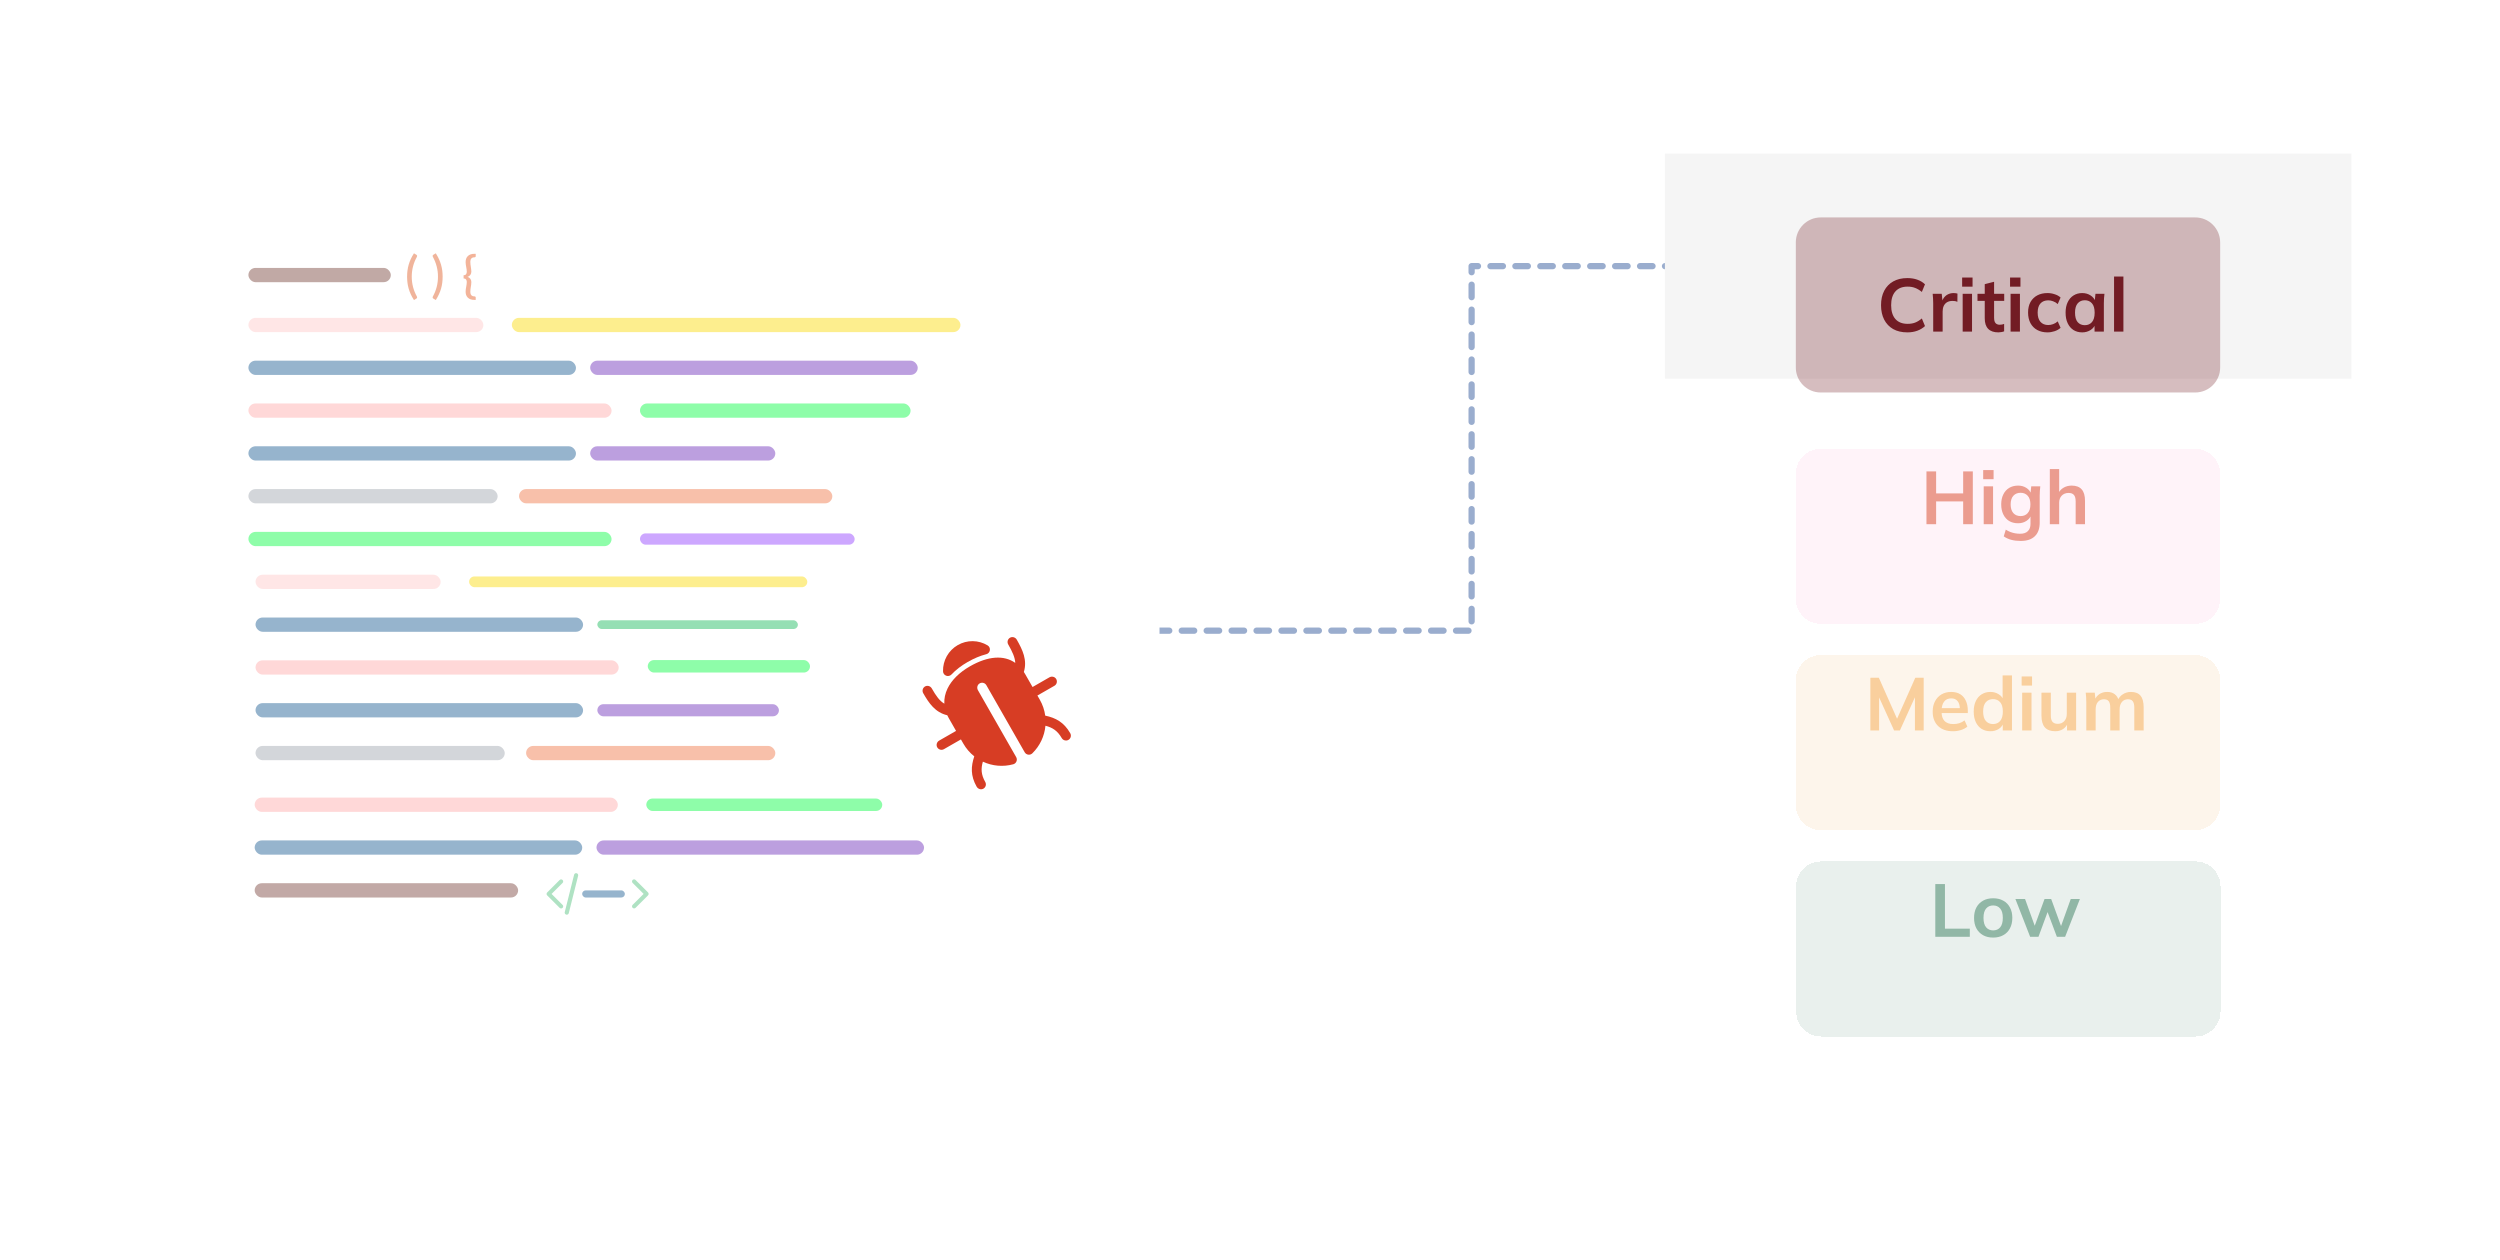 <svg width="387" height="195" viewBox="0 0 387 195" fill="none" xmlns="http://www.w3.org/2000/svg">
<path d="M259.672 41.198H227.805V97.628H153.411" stroke="#1A468F" stroke-opacity="0.44" stroke-width="0.966" stroke-linecap="round" stroke-linejoin="round" stroke-dasharray="1.93 1.93"/>
<g filter="url(#filter0_d_13918_7313)">
<rect x="23" y="34.423" width="156.493" height="115.182" rx="1.932" fill="white"/>
</g>
<g clip-path="url(#clip0_13918_7313)">
<path d="M162.451 104.851L159.838 106.35L158.703 104.365C158.636 104.246 158.565 104.132 158.493 104.022C159.052 102.176 158.297 100.599 157.395 99.018C157.192 98.663 156.745 98.516 156.381 98.702C156.29 98.748 156.209 98.813 156.144 98.892C156.078 98.971 156.03 99.062 156 99.161C155.971 99.259 155.962 99.362 155.974 99.464C155.985 99.566 156.018 99.665 156.068 99.754C156.727 100.907 157.125 101.781 157.164 102.617C155.405 101.375 152.955 101.536 150.146 103.148C148.51 104.087 147.311 105.274 146.68 106.58C146.307 107.351 146.142 108.142 146.183 108.929C145.456 108.504 144.911 107.742 144.239 106.566C144.036 106.212 143.591 106.063 143.227 106.248C143.135 106.294 143.054 106.359 142.988 106.438C142.923 106.517 142.873 106.609 142.844 106.707C142.815 106.806 142.805 106.91 142.817 107.012C142.829 107.114 142.861 107.213 142.912 107.302C143.798 108.852 144.756 110.278 146.639 110.723C146.706 110.869 146.781 111.014 146.863 111.158L147.998 113.144L145.385 114.643C145.031 114.846 144.883 115.293 145.068 115.658C145.115 115.749 145.18 115.831 145.259 115.896C145.338 115.962 145.429 116.011 145.528 116.04C145.626 116.07 145.729 116.079 145.831 116.067C145.933 116.055 146.032 116.022 146.121 115.971L148.752 114.461L149.126 115.115C149.558 115.873 150.132 116.541 150.817 117.082C150.302 118.633 150.218 120.068 151.184 121.775C151.39 122.135 151.84 122.29 152.207 122.099C152.298 122.051 152.378 121.986 152.443 121.907C152.508 121.828 152.556 121.737 152.585 121.639C152.613 121.54 152.622 121.438 152.61 121.336C152.598 121.234 152.566 121.136 152.515 121.047C151.864 119.908 151.836 118.991 152.147 117.904C153.616 118.594 155.282 118.738 156.847 118.311C156.959 118.281 157.062 118.225 157.149 118.148C157.235 118.071 157.303 117.976 157.347 117.869C157.392 117.761 157.411 117.646 157.403 117.53C157.396 117.414 157.362 117.302 157.305 117.201L151.384 106.842C151.182 106.487 151.28 106.027 151.624 105.806C151.71 105.751 151.807 105.713 151.908 105.697C152.009 105.68 152.113 105.684 152.213 105.709C152.312 105.733 152.406 105.778 152.488 105.84C152.57 105.902 152.638 105.979 152.689 106.069L158.62 116.446C158.678 116.547 158.758 116.633 158.853 116.698C158.949 116.763 159.059 116.805 159.173 116.821C159.288 116.837 159.404 116.827 159.514 116.791C159.624 116.754 159.724 116.694 159.807 116.613C160.967 115.476 161.686 113.964 161.835 112.345C162.923 112.626 163.697 113.111 164.346 114.239C164.442 114.41 164.599 114.538 164.786 114.597C164.973 114.656 165.176 114.642 165.352 114.557C165.445 114.511 165.527 114.446 165.593 114.367C165.66 114.288 165.709 114.196 165.739 114.097C165.769 113.998 165.778 113.894 165.767 113.791C165.755 113.688 165.722 113.589 165.671 113.499C164.689 111.782 163.405 111.121 161.802 110.779C161.683 109.914 161.399 109.079 160.965 108.322L160.591 107.668L163.223 106.159C163.312 106.108 163.39 106.039 163.452 105.957C163.513 105.875 163.558 105.781 163.583 105.681C163.607 105.581 163.611 105.477 163.595 105.376C163.578 105.274 163.541 105.177 163.486 105.09C163.266 104.746 162.805 104.648 162.451 104.851Z" fill="#D73D24"/>
<path d="M152.653 101.278L152.669 101.275C153.316 101.111 153.451 100.249 152.879 99.904C152.186 99.485 151.395 99.26 150.586 99.25C149.777 99.241 148.981 99.448 148.279 99.85L148.261 99.86C147.553 100.267 146.967 100.858 146.565 101.571C146.164 102.284 145.962 103.092 145.98 103.911C145.995 104.59 146.827 104.902 147.293 104.408C147.962 103.696 148.798 103.049 149.775 102.488C150.766 101.92 151.734 101.513 152.653 101.278Z" fill="#D73D24"/>
</g>
<g opacity="0.48">
<rect x="38.453" y="49.202" width="36.375" height="2.209" rx="1.104" fill="#FFADAD" fill-opacity="0.62"/>
<rect x="38.453" y="41.471" width="22.046" height="2.209" rx="1.104" fill="#7E4C42"/>
<rect x="39.555" y="88.963" width="28.659" height="2.209" rx="1.104" fill="#FFADAD" fill-opacity="0.62"/>
<rect x="38.453" y="62.457" width="56.216" height="2.209" rx="1.104" fill="#FFADAD"/>
<rect x="39.555" y="102.217" width="56.216" height="2.209" rx="1.104" fill="#FFADAD"/>
<rect x="39.422" y="123.471" width="56.216" height="2.209" rx="1.104" fill="#FFADAD"/>
<rect x="38.453" y="82.336" width="56.216" height="2.209" rx="1.104" fill="#12FB4C"/>
<rect x="79.234" y="49.202" width="69.444" height="2.209" rx="1.104" fill="#FBDC12"/>
<rect x="72.617" y="89.234" width="52.352" height="1.665" rx="0.833" fill="#FBDC12"/>
<rect x="99.07" y="62.457" width="41.887" height="2.209" rx="1.104" fill="#12FB4C"/>
<rect x="100.273" y="102.177" width="25.116" height="1.936" rx="0.968" fill="#12FB4C"/>
<rect x="100.047" y="123.614" width="36.524" height="1.926" rx="0.963" fill="#12FB4C"/>
<rect x="99.07" y="82.565" width="33.23" height="1.752" rx="0.876" fill="#9747FF"/>
<rect x="38.453" y="55.831" width="50.705" height="2.209" rx="1.104" fill="#236296"/>
<rect x="39.555" y="95.591" width="50.705" height="2.209" rx="1.104" fill="#236296"/>
<rect x="38.453" y="69.083" width="50.705" height="2.209" rx="1.104" fill="#236296"/>
<rect x="39.555" y="108.844" width="50.705" height="2.209" rx="1.104" fill="#236296"/>
<rect x="39.422" y="130.098" width="50.705" height="2.209" rx="1.104" fill="#236296"/>
<rect x="39.422" y="136.724" width="40.784" height="2.209" rx="1.104" fill="#7F4C44"/>
<rect x="38.453" y="75.71" width="38.58" height="2.209" rx="1.104" fill="#A3A9B2"/>
<rect x="39.555" y="115.47" width="38.58" height="2.209" rx="1.104" fill="#A3A9B2"/>
<rect x="91.359" y="55.831" width="50.705" height="2.209" rx="1.104" fill="#7437BD"/>
<rect x="92.469" y="96.019" width="31.042" height="1.352" rx="0.676" fill="#22BC62"/>
<rect x="91.359" y="69.083" width="28.659" height="2.209" rx="1.104" fill="#7437BD"/>
<rect x="92.469" y="109.009" width="28.109" height="1.878" rx="0.939" fill="#7437BD"/>
<rect x="92.336" y="130.098" width="50.705" height="2.209" rx="1.104" fill="#7437BD"/>
<rect x="80.344" y="75.71" width="48.5" height="2.209" rx="1.104" fill="#F07B4E"/>
<rect x="81.438" y="115.47" width="38.58" height="2.209" rx="1.104" fill="#F07B4E"/>
<rect x="90.117" y="137.83" width="6.614" height="1.104" rx="0.552" fill="#236296"/>
<g clip-path="url(#clip1_13918_7313)">
<path d="M89.26 135.174C89.088 135.13 88.913 135.236 88.871 135.408L87.424 141.195C87.38 141.367 87.485 141.542 87.658 141.585C87.684 141.591 87.71 141.594 87.736 141.594C87.88 141.594 88.011 141.497 88.048 141.351L89.494 135.564C89.537 135.392 89.433 135.217 89.26 135.174Z" fill="#57C281"/>
<path d="M87.087 136.223C86.962 136.097 86.758 136.097 86.633 136.223L84.704 138.152C84.578 138.278 84.578 138.481 84.704 138.607L86.633 140.536C86.695 140.598 86.778 140.63 86.86 140.63C86.942 140.63 87.025 140.598 87.087 140.536C87.213 140.41 87.213 140.207 87.087 140.081L85.385 138.379L87.087 136.678C87.213 136.552 87.213 136.349 87.087 136.223Z" fill="#57C281"/>
</g>
<path d="M100.314 138.147L98.385 136.218C98.259 136.093 98.056 136.093 97.93 136.218C97.805 136.344 97.805 136.547 97.93 136.673L99.632 138.375L97.93 140.076C97.805 140.202 97.805 140.405 97.93 140.531C97.993 140.593 98.075 140.625 98.157 140.625C98.24 140.625 98.322 140.593 98.385 140.531L100.314 138.602C100.44 138.476 100.44 138.273 100.314 138.147Z" fill="#57C281"/>
<path d="M63.738 42.829C63.738 43.372 63.805 43.903 63.939 44.422C64.074 44.938 64.269 45.425 64.525 45.883C64.548 45.929 64.562 45.971 64.567 46.007C64.572 46.043 64.57 46.074 64.559 46.1C64.549 46.128 64.534 46.151 64.513 46.169C64.495 46.188 64.474 46.204 64.451 46.22L64.083 46.449C63.889 46.151 63.725 45.856 63.59 45.561C63.456 45.269 63.346 44.975 63.261 44.678C63.176 44.378 63.114 44.076 63.075 43.771C63.036 43.463 63.017 43.149 63.017 42.829C63.017 42.511 63.036 42.2 63.075 41.895C63.114 41.588 63.176 41.285 63.261 40.988C63.346 40.689 63.456 40.392 63.59 40.097C63.725 39.803 63.889 39.507 64.083 39.21L64.451 39.438C64.474 39.454 64.495 39.471 64.513 39.489C64.534 39.507 64.549 39.53 64.559 39.558C64.57 39.584 64.572 39.615 64.567 39.651C64.562 39.688 64.548 39.729 64.525 39.775C64.269 40.235 64.074 40.724 63.939 41.24C63.805 41.757 63.738 42.286 63.738 42.829ZM67.799 42.829C67.799 42.286 67.732 41.757 67.598 41.24C67.463 40.724 67.269 40.235 67.016 39.775C66.993 39.729 66.979 39.688 66.974 39.651C66.969 39.615 66.97 39.584 66.978 39.558C66.988 39.53 67.002 39.507 67.02 39.489C67.041 39.471 67.063 39.454 67.086 39.438L67.458 39.21C67.649 39.507 67.812 39.803 67.946 40.097C68.081 40.392 68.191 40.689 68.276 40.988C68.361 41.285 68.423 41.588 68.462 41.895C68.501 42.2 68.52 42.511 68.52 42.829C68.52 43.149 68.501 43.463 68.462 43.771C68.423 44.076 68.361 44.378 68.276 44.678C68.191 44.975 68.081 45.269 67.946 45.561C67.812 45.856 67.649 46.151 67.458 46.449L67.086 46.22C67.063 46.204 67.041 46.188 67.02 46.169C67.002 46.151 66.988 46.128 66.978 46.1C66.97 46.074 66.969 46.043 66.974 46.007C66.979 45.971 66.993 45.929 67.016 45.883C67.269 45.425 67.463 44.938 67.598 44.422C67.732 43.903 67.799 43.372 67.799 42.829Z" fill="#E0632D"/>
<path d="M73.403 39.837C73.212 39.837 73.064 39.898 72.961 40.02C72.858 40.141 72.806 40.306 72.806 40.516C72.806 40.66 72.814 40.798 72.829 40.93C72.847 41.059 72.866 41.187 72.884 41.314C72.904 41.44 72.922 41.566 72.938 41.69C72.956 41.811 72.965 41.934 72.965 42.058C72.965 42.154 72.951 42.245 72.922 42.333C72.894 42.418 72.854 42.496 72.802 42.566C72.751 42.635 72.687 42.696 72.612 42.748C72.54 42.797 72.459 42.833 72.368 42.856C72.549 42.908 72.694 43.006 72.802 43.151C72.911 43.295 72.965 43.465 72.965 43.658C72.965 43.782 72.956 43.906 72.938 44.03C72.922 44.152 72.904 44.276 72.884 44.402C72.866 44.529 72.847 44.658 72.829 44.79C72.814 44.922 72.806 45.059 72.806 45.201C72.806 45.41 72.858 45.574 72.961 45.693C73.064 45.814 73.212 45.875 73.403 45.875H73.457C73.493 45.875 73.532 45.889 73.573 45.918C73.617 45.946 73.639 45.99 73.639 46.049V46.425H73.434C73.204 46.425 73.004 46.394 72.833 46.332C72.665 46.27 72.525 46.182 72.411 46.069C72.3 45.958 72.216 45.823 72.159 45.666C72.105 45.511 72.078 45.339 72.078 45.15C72.078 45.021 72.087 44.895 72.105 44.77C72.125 44.644 72.146 44.519 72.167 44.395C72.19 44.271 72.211 44.147 72.229 44.023C72.249 43.899 72.26 43.775 72.26 43.651C72.26 43.488 72.218 43.356 72.136 43.255C72.056 43.155 71.932 43.104 71.764 43.104V42.612C71.932 42.612 72.056 42.562 72.136 42.461C72.218 42.36 72.26 42.228 72.26 42.066C72.26 41.942 72.249 41.818 72.229 41.694C72.211 41.57 72.19 41.446 72.167 41.322C72.146 41.198 72.125 41.074 72.105 40.95C72.087 40.823 72.078 40.695 72.078 40.566C72.078 40.377 72.105 40.206 72.159 40.05C72.216 39.893 72.3 39.759 72.411 39.648C72.525 39.534 72.665 39.446 72.833 39.384C73.004 39.322 73.204 39.291 73.434 39.291H73.639V39.667C73.639 39.726 73.617 39.77 73.573 39.799C73.532 39.825 73.493 39.837 73.457 39.837H73.403Z" fill="#E66029"/>
</g>
<g filter="url(#filter1_d_13918_7313)">
<rect x="257.734" y="17" width="106.26" height="149.059" rx="1.932" fill="white"/>
</g>
<rect x="257.734" y="23.775" width="106.26" height="34.845" fill="#F5F5F5"/>
<g filter="url(#filter2_d_13918_7313)">
<path d="M277.992 31.512C277.992 29.377 279.722 27.648 281.856 27.648H339.816C341.95 27.648 343.68 29.377 343.68 31.512V50.885C343.68 53.019 341.95 54.749 339.816 54.749H281.856C279.722 54.749 277.992 53.019 277.992 50.885V31.512Z" fill="#721C24" fill-opacity="0.29"/>
<path d="M295.253 45.443C294.403 45.443 293.673 45.273 293.062 44.933C292.46 44.585 291.996 44.098 291.671 43.472C291.347 42.839 291.184 42.093 291.184 41.235C291.184 40.377 291.347 39.636 291.671 39.01C291.996 38.383 292.46 37.901 293.062 37.56C293.673 37.213 294.403 37.039 295.253 37.039C295.825 37.039 296.339 37.12 296.795 37.282C297.259 37.445 297.657 37.684 297.989 38.001L297.502 39.183C297.139 38.89 296.787 38.681 296.447 38.557C296.115 38.426 295.732 38.36 295.3 38.36C294.473 38.36 293.839 38.611 293.399 39.114C292.966 39.608 292.749 40.316 292.749 41.235C292.749 42.155 292.966 42.866 293.399 43.368C293.839 43.87 294.473 44.122 295.3 44.122C295.732 44.122 296.115 44.06 296.447 43.936C296.787 43.805 297.139 43.588 297.502 43.287L297.989 44.469C297.657 44.779 297.259 45.018 296.795 45.188C296.339 45.358 295.825 45.443 295.253 45.443ZM299.259 45.327V40.968C299.259 40.721 299.251 40.47 299.236 40.215C299.228 39.96 299.209 39.713 299.178 39.473H300.581L300.743 41.073H300.511C300.588 40.687 300.716 40.366 300.894 40.111C301.079 39.856 301.303 39.666 301.566 39.543C301.829 39.419 302.115 39.357 302.424 39.357C302.563 39.357 302.675 39.365 302.76 39.38C302.845 39.388 302.93 39.407 303.015 39.438L303.003 40.714C302.857 40.652 302.729 40.613 302.621 40.598C302.52 40.582 302.393 40.574 302.238 40.574C301.906 40.574 301.624 40.644 301.392 40.783C301.168 40.922 300.998 41.115 300.882 41.363C300.774 41.61 300.72 41.892 300.72 42.209V45.327H299.259ZM303.821 45.327V39.473H305.27V45.327H303.821ZM303.74 38.372V36.958H305.352V38.372H303.74ZM309.348 45.443C308.652 45.443 308.127 45.261 307.771 44.898C307.416 44.535 307.238 43.99 307.238 43.264V40.563H306.114V39.473H307.238V37.978L308.687 37.607V39.473H310.252V40.563H308.687V43.171C308.687 43.573 308.764 43.855 308.919 44.017C309.074 44.179 309.286 44.261 309.557 44.261C309.703 44.261 309.827 44.249 309.927 44.226C310.036 44.203 310.14 44.172 310.24 44.133V45.281C310.109 45.335 309.962 45.373 309.8 45.397C309.645 45.428 309.495 45.443 309.348 45.443ZM311.236 45.327V39.473H312.685V45.327H311.236ZM311.155 38.372V36.958H312.766V38.372H311.155ZM316.948 45.443C316.345 45.443 315.816 45.319 315.36 45.072C314.912 44.825 314.564 44.473 314.317 44.017C314.07 43.554 313.946 43.005 313.946 42.371C313.946 41.737 314.07 41.197 314.317 40.748C314.572 40.3 314.923 39.956 315.372 39.717C315.82 39.477 316.345 39.357 316.948 39.357C317.335 39.357 317.709 39.419 318.073 39.543C318.444 39.659 318.745 39.829 318.977 40.053L318.536 41.061C318.328 40.868 318.092 40.725 317.829 40.632C317.574 40.532 317.323 40.482 317.076 40.482C316.558 40.482 316.152 40.644 315.859 40.968C315.573 41.293 315.43 41.764 315.43 42.383C315.43 43.001 315.573 43.476 315.859 43.809C316.152 44.141 316.558 44.307 317.076 44.307C317.315 44.307 317.563 44.261 317.818 44.168C318.08 44.075 318.32 43.932 318.536 43.739L318.977 44.736C318.737 44.96 318.432 45.134 318.061 45.258C317.698 45.381 317.327 45.443 316.948 45.443ZM322.327 45.443C321.817 45.443 321.368 45.323 320.982 45.084C320.596 44.836 320.294 44.485 320.078 44.029C319.861 43.573 319.753 43.028 319.753 42.394C319.753 41.761 319.861 41.22 320.078 40.772C320.294 40.316 320.596 39.968 320.982 39.728C321.368 39.481 321.817 39.357 322.327 39.357C322.821 39.357 323.254 39.481 323.625 39.728C324.004 39.968 324.255 40.292 324.378 40.702H324.251L324.378 39.473H325.769C325.746 39.713 325.723 39.956 325.7 40.203C325.684 40.451 325.677 40.694 325.677 40.934V45.327H324.239L324.228 44.122H324.367C324.243 44.523 323.992 44.844 323.613 45.084C323.235 45.323 322.806 45.443 322.327 45.443ZM322.732 44.33C323.188 44.33 323.555 44.172 323.834 43.855C324.112 43.53 324.251 43.044 324.251 42.394C324.251 41.745 324.112 41.262 323.834 40.945C323.555 40.629 323.188 40.47 322.732 40.47C322.276 40.47 321.909 40.629 321.631 40.945C321.353 41.262 321.214 41.745 321.214 42.394C321.214 43.044 321.349 43.53 321.62 43.855C321.898 44.172 322.269 44.33 322.732 44.33ZM327.255 45.327V36.795H328.704V45.327H327.255Z" fill="#721C24"/>
</g>
<g opacity="0.51">
<g filter="url(#filter3_d_13918_7313)">
<path d="M277.992 99.265C277.992 97.131 279.722 95.401 281.856 95.401H339.816C341.95 95.401 343.68 97.131 343.68 99.265V118.639C343.68 120.773 341.95 122.503 339.816 122.503H281.856C279.722 122.503 277.992 120.773 277.992 118.639V99.265Z" fill="#F4A03F" fill-opacity="0.2" shape-rendering="crispEdges"/>
</g>
<path d="M289.533 113.081V104.909H290.843L293.845 111.667H293.486L296.488 104.909H297.786V113.081H296.43V107.018H296.848L294.1 113.081H293.208L290.46 107.018H290.889V113.081H289.533ZM302.32 113.197C301.339 113.197 300.57 112.926 300.014 112.386C299.457 111.845 299.179 111.103 299.179 110.16C299.179 109.549 299.299 109.016 299.538 108.56C299.778 108.104 300.11 107.749 300.535 107.494C300.968 107.239 301.47 107.111 302.042 107.111C302.606 107.111 303.078 107.231 303.456 107.471C303.835 107.71 304.121 108.046 304.314 108.479C304.515 108.912 304.616 109.418 304.616 109.998V110.38H300.35V109.615H303.584L303.387 109.777C303.387 109.236 303.271 108.823 303.039 108.537C302.815 108.251 302.486 108.108 302.054 108.108C301.575 108.108 301.204 108.278 300.941 108.618C300.686 108.958 300.558 109.433 300.558 110.044V110.195C300.558 110.828 300.713 111.304 301.022 111.62C301.339 111.93 301.783 112.084 302.355 112.084C302.687 112.084 302.997 112.042 303.282 111.957C303.576 111.864 303.854 111.717 304.117 111.516L304.546 112.49C304.268 112.714 303.935 112.888 303.549 113.012C303.163 113.135 302.753 113.197 302.32 113.197ZM308.115 113.197C307.605 113.197 307.152 113.077 306.758 112.838C306.372 112.59 306.071 112.239 305.854 111.783C305.638 111.327 305.53 110.782 305.53 110.148C305.53 109.515 305.638 108.974 305.854 108.525C306.071 108.069 306.372 107.722 306.758 107.482C307.152 107.235 307.605 107.111 308.115 107.111C308.602 107.111 309.03 107.231 309.401 107.471C309.78 107.702 310.031 108.019 310.155 108.421H310.004V104.549H311.453V113.081H310.027V111.841H310.166C310.043 112.258 309.792 112.59 309.413 112.838C309.042 113.077 308.609 113.197 308.115 113.197ZM308.52 112.084C308.976 112.084 309.343 111.926 309.622 111.609C309.9 111.284 310.039 110.797 310.039 110.148C310.039 109.499 309.9 109.016 309.622 108.699C309.343 108.382 308.976 108.224 308.52 108.224C308.064 108.224 307.693 108.382 307.408 108.699C307.129 109.016 306.99 109.499 306.99 110.148C306.99 110.797 307.129 111.284 307.408 111.609C307.693 111.926 308.064 112.084 308.52 112.084ZM313.031 113.081V107.227H314.48V113.081H313.031ZM312.95 106.126V104.712H314.561V106.126H312.95ZM318.163 113.197C317.445 113.197 316.908 113 316.552 112.606C316.197 112.212 316.019 111.609 316.019 110.797V107.227H317.468V110.786C317.468 111.219 317.557 111.539 317.734 111.748C317.912 111.949 318.183 112.049 318.546 112.049C318.955 112.049 319.288 111.91 319.543 111.632C319.806 111.354 319.937 110.987 319.937 110.531V107.227H321.386V113.081H319.972V111.887H320.134C319.964 112.304 319.705 112.629 319.357 112.861C319.017 113.085 318.619 113.197 318.163 113.197ZM322.959 113.081V108.688C322.959 108.448 322.951 108.205 322.936 107.957C322.92 107.71 322.897 107.467 322.866 107.227H324.269L324.385 108.386H324.246C324.408 107.984 324.655 107.671 324.988 107.447C325.328 107.223 325.729 107.111 326.193 107.111C326.657 107.111 327.039 107.223 327.341 107.447C327.65 107.664 327.866 108.004 327.99 108.467H327.804C327.967 108.05 328.233 107.722 328.604 107.482C328.975 107.235 329.4 107.111 329.879 107.111C330.536 107.111 331.027 107.304 331.352 107.691C331.676 108.077 331.838 108.68 331.838 109.499V113.081H330.389V109.557C330.389 109.093 330.312 108.761 330.158 108.56C330.003 108.352 329.756 108.247 329.416 108.247C329.014 108.247 328.697 108.39 328.465 108.676C328.233 108.954 328.117 109.333 328.117 109.812V113.081H326.668V109.557C326.668 109.093 326.591 108.761 326.437 108.56C326.282 108.352 326.035 108.247 325.695 108.247C325.293 108.247 324.976 108.39 324.744 108.676C324.52 108.954 324.408 109.333 324.408 109.812V113.081H322.959Z" fill="#F4A03F"/>
</g>
<g opacity="0.51">
<g filter="url(#filter4_d_13918_7313)">
<path d="M277.992 67.325C277.992 65.191 279.722 63.461 281.856 63.461H339.816C341.95 63.461 343.68 65.191 343.68 67.325V86.699C343.68 88.833 341.95 90.563 339.816 90.563H281.856C279.722 90.563 277.992 88.833 277.992 86.699V67.325Z" fill="#FF89CB" fill-opacity="0.2" shape-rendering="crispEdges"/>
</g>
<path d="M298.217 81.141V72.968H299.712V76.376H303.897V72.968H305.392V81.141H303.897V77.617H299.712V81.141H298.217ZM307.078 81.141V75.287H308.527V81.141H307.078ZM306.997 74.185V72.771H308.608V74.185H306.997ZM312.813 83.737C312.272 83.737 311.781 83.679 311.341 83.563C310.908 83.447 310.522 83.27 310.181 83.03L310.494 81.987C310.719 82.134 310.95 82.254 311.19 82.346C311.43 82.439 311.677 82.508 311.932 82.555C312.187 82.601 312.446 82.624 312.709 82.624C313.25 82.624 313.651 82.489 313.914 82.219C314.185 81.956 314.32 81.577 314.32 81.083V79.68H314.436C314.312 80.082 314.061 80.403 313.682 80.642C313.311 80.882 312.882 81.001 312.396 81.001C311.87 81.001 311.41 80.886 311.016 80.654C310.63 80.414 310.328 80.074 310.112 79.634C309.896 79.193 309.787 78.675 309.787 78.08C309.787 77.485 309.896 76.971 310.112 76.539C310.328 76.098 310.63 75.762 311.016 75.53C311.41 75.29 311.87 75.171 312.396 75.171C312.89 75.171 313.319 75.29 313.682 75.53C314.053 75.762 314.301 76.079 314.424 76.481L314.32 76.411L314.436 75.287H315.838C315.807 75.526 315.784 75.77 315.769 76.017C315.753 76.264 315.746 76.508 315.746 76.747V80.909C315.746 81.828 315.494 82.528 314.992 83.007C314.498 83.494 313.771 83.737 312.813 83.737ZM312.79 79.889C313.253 79.889 313.62 79.734 313.891 79.425C314.169 79.108 314.308 78.66 314.308 78.08C314.308 77.501 314.169 77.056 313.891 76.747C313.62 76.438 313.253 76.284 312.79 76.284C312.318 76.284 311.943 76.438 311.665 76.747C311.387 77.056 311.248 77.501 311.248 78.08C311.248 78.66 311.387 79.108 311.665 79.425C311.943 79.734 312.318 79.889 312.79 79.889ZM317.311 81.141V72.609H318.76V76.457H318.598C318.776 76.04 319.05 75.723 319.421 75.507C319.792 75.283 320.217 75.171 320.696 75.171C321.392 75.171 321.91 75.368 322.25 75.762C322.59 76.148 322.76 76.74 322.76 77.535V81.141H321.311V77.605C321.311 77.149 321.222 76.821 321.044 76.62C320.874 76.411 320.6 76.307 320.221 76.307C319.781 76.307 319.425 76.446 319.155 76.724C318.892 76.995 318.76 77.358 318.76 77.814V81.141H317.311Z" fill="#D73D24"/>
</g>
<g opacity="0.51">
<g filter="url(#filter5_d_13918_7313)">
<path d="M278.047 131.206C278.047 129.072 279.777 127.342 281.911 127.342H339.871C342.005 127.342 343.735 129.072 343.735 131.206V150.579C343.735 152.713 342.005 154.443 339.871 154.443H281.911C279.777 154.443 278.047 152.713 278.047 150.579V131.206Z" fill="#287150" fill-opacity="0.2" shape-rendering="crispEdges"/>
</g>
<path d="M299.584 145.021V136.849H301.079V143.758H304.928V145.021H299.584ZM308.541 145.137C307.938 145.137 307.416 145.014 306.976 144.766C306.535 144.519 306.192 144.168 305.944 143.712C305.705 143.256 305.585 142.715 305.585 142.089C305.585 141.463 305.705 140.926 305.944 140.477C306.192 140.021 306.535 139.67 306.976 139.423C307.416 139.175 307.938 139.052 308.541 139.052C309.144 139.052 309.665 139.175 310.106 139.423C310.554 139.67 310.898 140.021 311.138 140.477C311.385 140.926 311.508 141.463 311.508 142.089C311.508 142.715 311.385 143.256 311.138 143.712C310.898 144.168 310.554 144.519 310.106 144.766C309.665 145.014 309.144 145.137 308.541 145.137ZM308.541 144.025C308.997 144.025 309.36 143.866 309.631 143.549C309.901 143.225 310.036 142.738 310.036 142.089C310.036 141.44 309.901 140.957 309.631 140.64C309.36 140.323 308.997 140.164 308.541 140.164C308.085 140.164 307.722 140.323 307.451 140.64C307.181 140.957 307.046 141.44 307.046 142.089C307.046 142.738 307.181 143.225 307.451 143.549C307.722 143.866 308.085 144.025 308.541 144.025ZM314.268 145.021L311.984 139.168H313.479L315.126 143.723H314.824L316.493 139.168H317.525L319.183 143.723H318.916L320.551 139.168H321.965L319.681 145.021H318.406L316.656 140.361H317.27L315.554 145.021H314.268Z" fill="#287150"/>
</g>
<defs>
<filter id="filter0_d_13918_7313" x="0.792" y="18.223" width="200.909" height="159.598" filterUnits="userSpaceOnUse" color-interpolation-filters="sRGB">
<feFlood flood-opacity="0" result="BackgroundImageFix"/>
<feColorMatrix in="SourceAlpha" type="matrix" values="0 0 0 0 0 0 0 0 0 0 0 0 0 0 0 0 0 0 127 0" result="hardAlpha"/>
<feOffset dy="6.009"/>
<feGaussianBlur stdDeviation="11.104"/>
<feComposite in2="hardAlpha" operator="out"/>
<feColorMatrix type="matrix" values="0 0 0 0 0 0 0 0 0 0 0 0 0 0 0 0 0 0 0.07 0"/>
<feBlend mode="normal" in2="BackgroundImageFix" result="effect1_dropShadow_13918_7313"/>
<feBlend mode="normal" in="SourceGraphic" in2="effect1_dropShadow_13918_7313" result="shape"/>
</filter>
<filter id="filter1_d_13918_7313" x="235.526" y="0.8" width="150.675" height="193.476" filterUnits="userSpaceOnUse" color-interpolation-filters="sRGB">
<feFlood flood-opacity="0" result="BackgroundImageFix"/>
<feColorMatrix in="SourceAlpha" type="matrix" values="0 0 0 0 0 0 0 0 0 0 0 0 0 0 0 0 0 0 127 0" result="hardAlpha"/>
<feOffset dy="6.009"/>
<feGaussianBlur stdDeviation="11.104"/>
<feComposite in2="hardAlpha" operator="out"/>
<feColorMatrix type="matrix" values="0 0 0 0 0 0 0 0 0 0 0 0 0 0 0 0 0 0 0.07 0"/>
<feBlend mode="normal" in2="BackgroundImageFix" result="effect1_dropShadow_13918_7313"/>
<feBlend mode="normal" in="SourceGraphic" in2="effect1_dropShadow_13918_7313" result="shape"/>
</filter>
<filter id="filter2_d_13918_7313" x="255.784" y="11.448" width="110.104" height="71.518" filterUnits="userSpaceOnUse" color-interpolation-filters="sRGB">
<feFlood flood-opacity="0" result="BackgroundImageFix"/>
<feColorMatrix in="SourceAlpha" type="matrix" values="0 0 0 0 0 0 0 0 0 0 0 0 0 0 0 0 0 0 127 0" result="hardAlpha"/>
<feOffset dy="6.009"/>
<feGaussianBlur stdDeviation="11.104"/>
<feComposite in2="hardAlpha" operator="out"/>
<feColorMatrix type="matrix" values="0 0 0 0 0 0 0 0 0 0 0 0 0 0 0 0 0 0 0.07 0"/>
<feBlend mode="normal" in2="BackgroundImageFix" result="effect1_dropShadow_13918_7313"/>
<feBlend mode="normal" in="SourceGraphic" in2="effect1_dropShadow_13918_7313" result="shape"/>
</filter>
<filter id="filter3_d_13918_7313" x="255.784" y="79.201" width="110.104" height="71.518" filterUnits="userSpaceOnUse" color-interpolation-filters="sRGB">
<feFlood flood-opacity="0" result="BackgroundImageFix"/>
<feColorMatrix in="SourceAlpha" type="matrix" values="0 0 0 0 0 0 0 0 0 0 0 0 0 0 0 0 0 0 127 0" result="hardAlpha"/>
<feOffset dy="6.009"/>
<feGaussianBlur stdDeviation="11.104"/>
<feComposite in2="hardAlpha" operator="out"/>
<feColorMatrix type="matrix" values="0 0 0 0 1 0 0 0 0 1 0 0 0 0 1 0 0 0 0.2 0"/>
<feBlend mode="normal" in2="BackgroundImageFix" result="effect1_dropShadow_13918_7313"/>
<feBlend mode="normal" in="SourceGraphic" in2="effect1_dropShadow_13918_7313" result="shape"/>
</filter>
<filter id="filter4_d_13918_7313" x="255.784" y="47.261" width="110.104" height="71.518" filterUnits="userSpaceOnUse" color-interpolation-filters="sRGB">
<feFlood flood-opacity="0" result="BackgroundImageFix"/>
<feColorMatrix in="SourceAlpha" type="matrix" values="0 0 0 0 0 0 0 0 0 0 0 0 0 0 0 0 0 0 127 0" result="hardAlpha"/>
<feOffset dy="6.009"/>
<feGaussianBlur stdDeviation="11.104"/>
<feComposite in2="hardAlpha" operator="out"/>
<feColorMatrix type="matrix" values="0 0 0 0 1 0 0 0 0 1 0 0 0 0 1 0 0 0 0.2 0"/>
<feBlend mode="normal" in2="BackgroundImageFix" result="effect1_dropShadow_13918_7313"/>
<feBlend mode="normal" in="SourceGraphic" in2="effect1_dropShadow_13918_7313" result="shape"/>
</filter>
<filter id="filter5_d_13918_7313" x="255.838" y="111.142" width="110.104" height="71.518" filterUnits="userSpaceOnUse" color-interpolation-filters="sRGB">
<feFlood flood-opacity="0" result="BackgroundImageFix"/>
<feColorMatrix in="SourceAlpha" type="matrix" values="0 0 0 0 0 0 0 0 0 0 0 0 0 0 0 0 0 0 127 0" result="hardAlpha"/>
<feOffset dy="6.009"/>
<feGaussianBlur stdDeviation="11.104"/>
<feComposite in2="hardAlpha" operator="out"/>
<feColorMatrix type="matrix" values="0 0 0 0 1 0 0 0 0 1 0 0 0 0 1 0 0 0 0.2 0"/>
<feBlend mode="normal" in2="BackgroundImageFix" result="effect1_dropShadow_13918_7313"/>
<feBlend mode="normal" in="SourceGraphic" in2="effect1_dropShadow_13918_7313" result="shape"/>
</filter>
<clipPath id="clip0_13918_7313">
<rect width="24.268" height="24.292" fill="white" transform="matrix(0.867 -0.498 0.496 0.868 136.992 104.576)"/>
</clipPath>
<clipPath id="clip1_13918_7313">
<rect width="7.716" height="7.716" fill="white" transform="translate(84.609 134.517)"/>
</clipPath>
</defs>
</svg>

